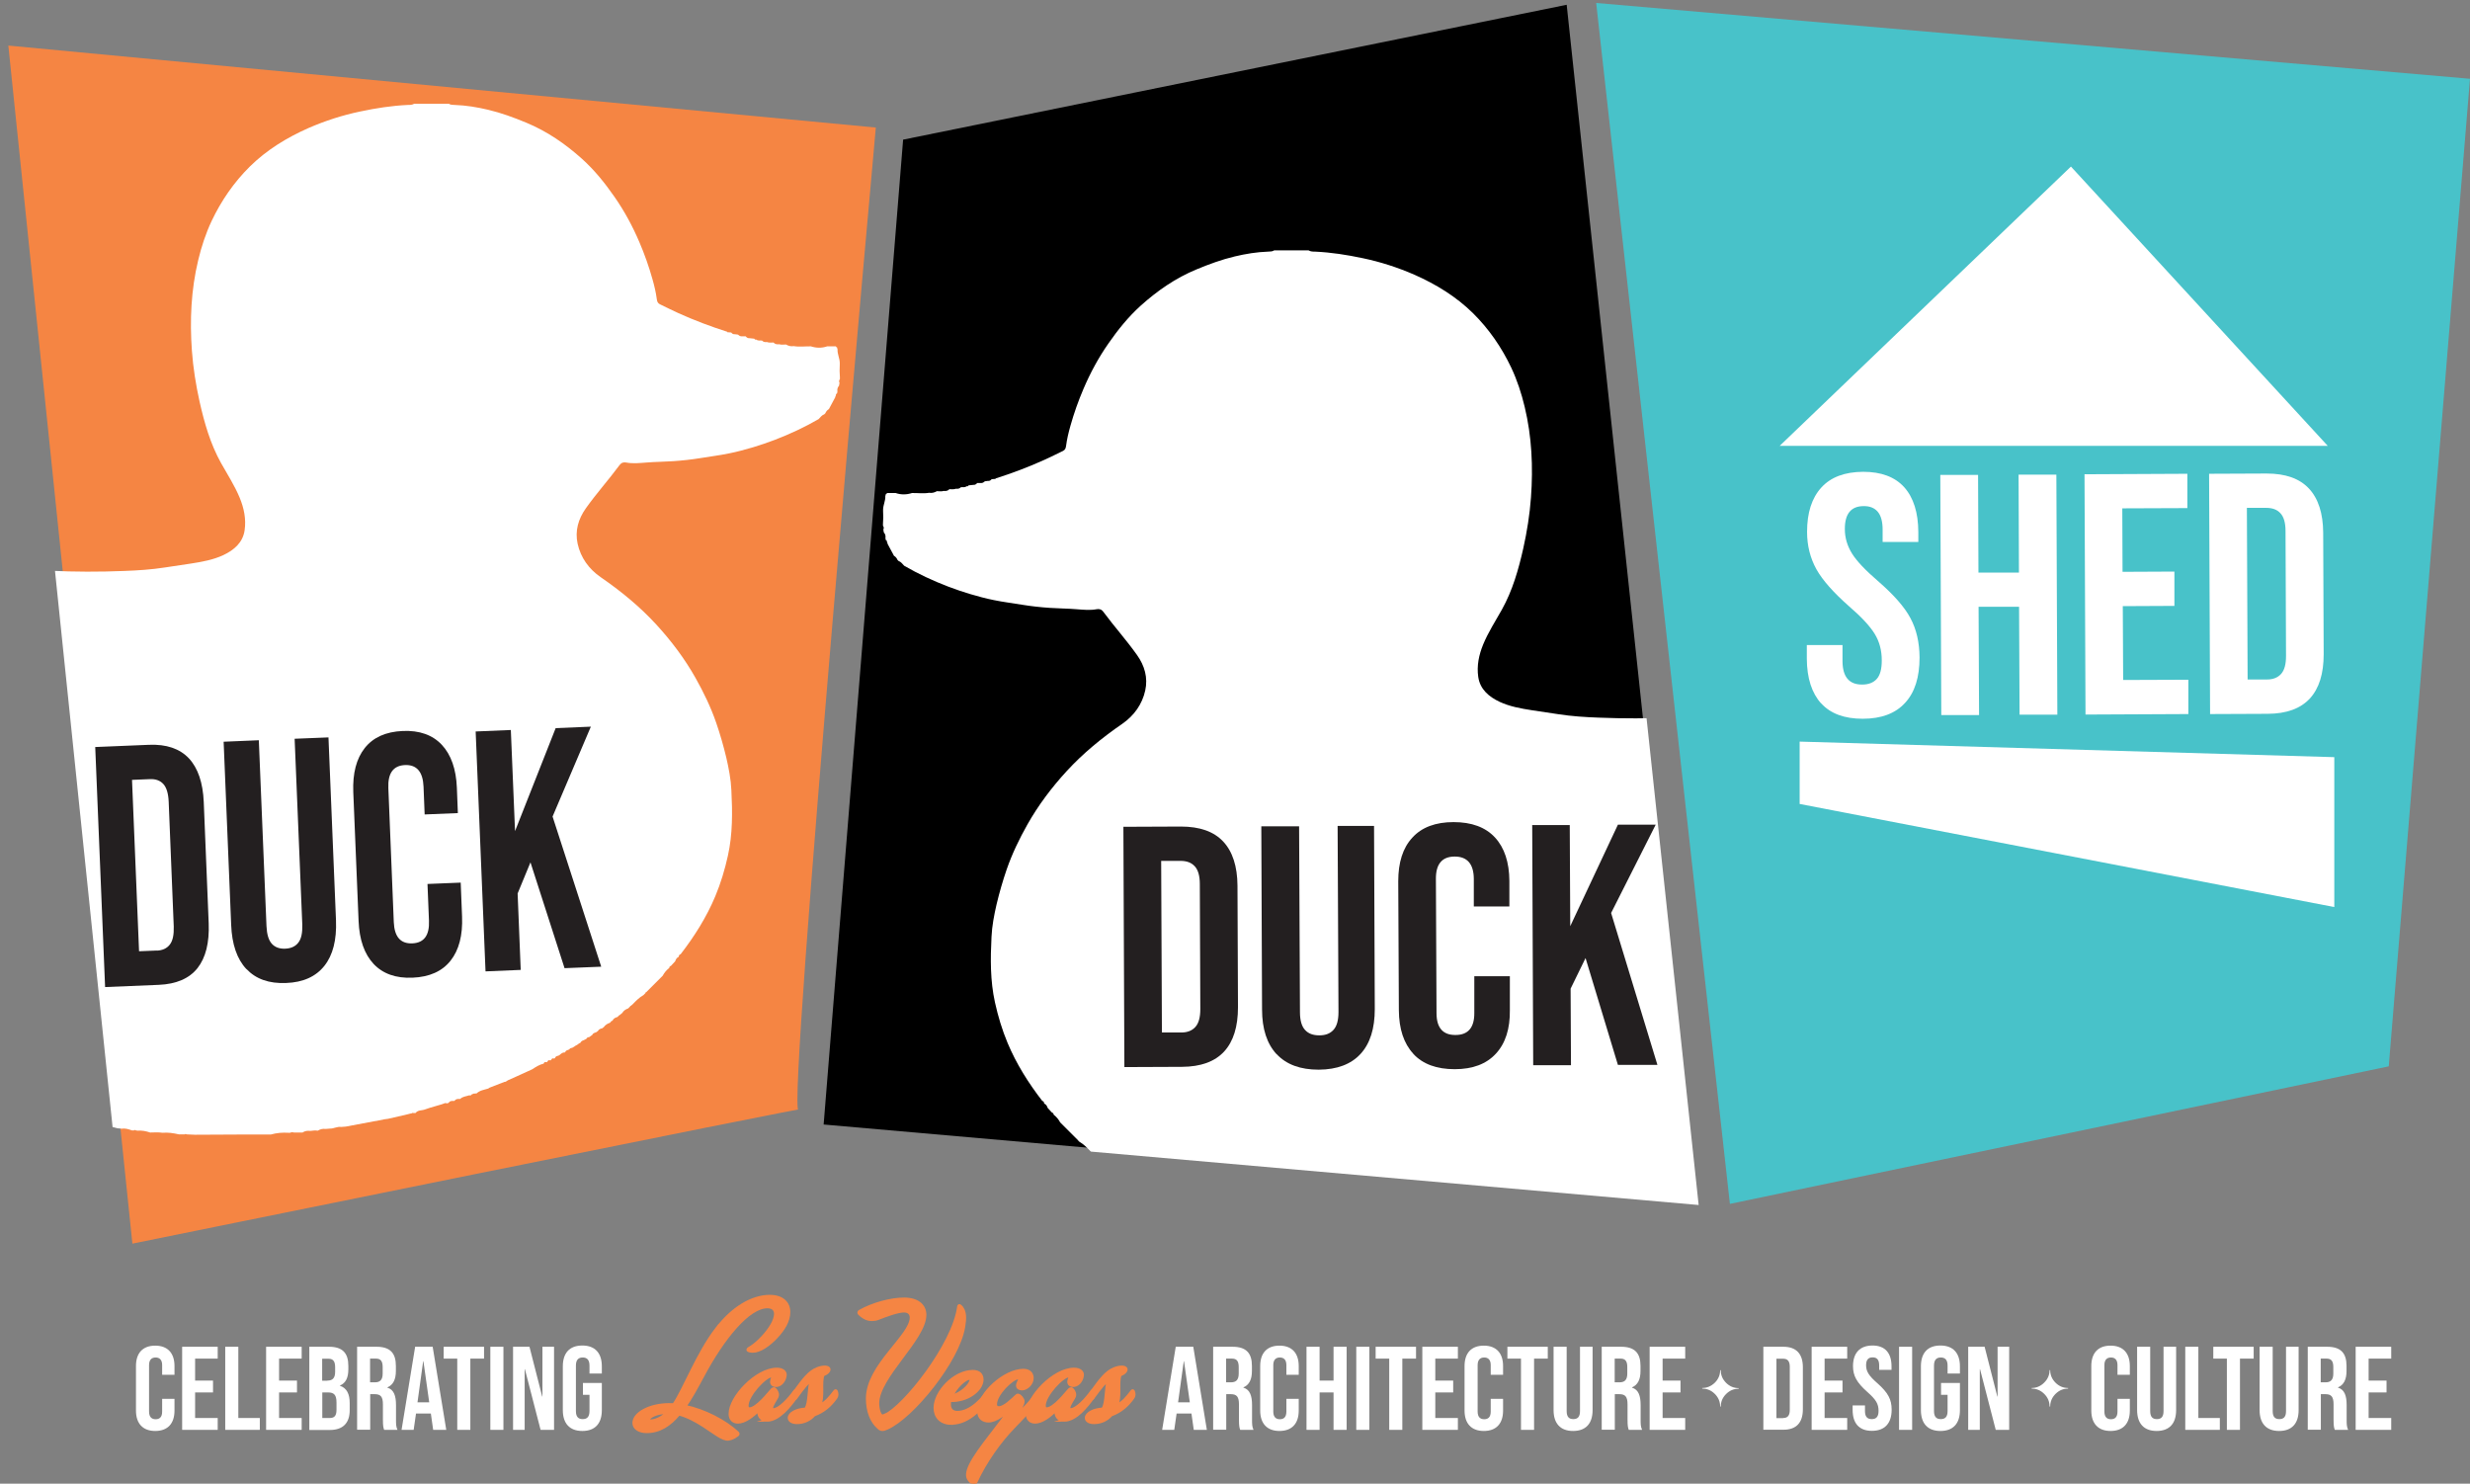 <?xml version="1.0" encoding="utf-8"?>
<svg id="Layer_2" xmlns="http://www.w3.org/2000/svg" viewBox="-0.042 14.82 200.042 120.157" xmlns:bx="https://boxy-svg.com" width="200.042px" height="120.157px"><rect x="-0.042" y="14.82" width="200.042" height="120.157" fill="#808080" stroke="none"/><defs><style>.cls-1{fill:none;}.cls-2{clip-path:url(#clippath);}.cls-3,.cls-4{fill:#f58543;}.cls-5{fill:#fff;}.cls-6{fill:#231f20;}.cls-7{fill:#48c2c9;}.cls-8{clip-path:url(#clippath-1);}.cls-4{stroke:#f58543;stroke-miterlimit:10;stroke-width:.25px;}</style><clipPath id="clippath"><path class="cls-1" d="M0,18.45l70.89,6.7s-7.23,79.91-6.26,79.58-54.56,10.97-54.56,10.97L0,18.45Z"/></clipPath><clipPath id="clippath-1"><polygon class="cls-1" points="73.1 26.13 127.12 15.15 137.53 112.41 66.64 106.18 73.1 26.13"/></clipPath></defs><g id="Orange_Duck"><g><g class="cls-2"><path class="cls-3" d="M.61,18.29l70.89,6.7s-7.23,79.91-6.26,79.58-54.56,10.97-54.56,10.97L.61,18.29Z"/><g><path class="cls-5" d="M 0.26 60.63 C 1.5 60.8 2.74 60.97 3.98 61.04 C 5.99 61.14 8.01 61.14 10.02 61.06 C 11.11 61.02 12.21 60.95 13.3 60.78 C 14.01 60.67 14.72 60.57 15.43 60.46 C 16.33 60.32 17.22 60.16 18.04 59.78 C 18.91 59.37 19.63 58.76 19.77 57.76 C 19.9 56.86 19.72 55.98 19.37 55.13 C 18.96 54.14 18.38 53.25 17.86 52.32 C 16.99 50.76 16.51 49.07 16.12 47.34 C 15.82 45.98 15.6 44.61 15.5 43.23 C 15.32 40.76 15.43 38.3 16.01 35.89 C 16.27 34.8 16.62 33.73 17.1 32.71 C 17.88 31.07 18.9 29.59 20.19 28.31 C 21.56 26.96 23.18 25.97 24.94 25.19 C 26.3 24.6 27.69 24.15 29.13 23.85 C 30.4 23.58 31.68 23.38 32.98 23.32 C 33.16 23.32 33.34 23.32 33.51 23.22 L 36.3 23.22 C 36.45 23.32 36.62 23.31 36.79 23.32 C 37.7 23.35 38.61 23.5 39.49 23.71 C 40.55 23.96 41.58 24.34 42.59 24.76 C 44.28 25.46 45.75 26.48 47.1 27.69 C 48.11 28.6 48.96 29.66 49.73 30.77 C 50.53 31.92 51.19 33.14 51.74 34.43 C 52.16 35.41 52.51 36.4 52.8 37.43 C 52.95 37.96 53.08 38.5 53.15 39.04 C 53.18 39.26 53.23 39.37 53.4 39.46 C 53.89 39.7 54.38 39.94 54.88 40.17 C 56.18 40.76 57.51 41.26 58.86 41.69 C 58.87 41.74 58.9 41.75 58.94 41.73 L 59.18 41.75 C 59.26 41.86 59.36 41.9 59.5 41.89 L 59.73 41.92 C 59.82 42 59.91 42.07 60.05 42.06 L 60.35 42.06 C 60.44 42.17 60.54 42.22 60.67 42.21 L 61.05 42.25 C 61.08 42.32 61.14 42.34 61.21 42.32 C 61.35 42.44 61.52 42.38 61.67 42.4 C 61.78 42.52 61.92 42.54 62.07 42.52 C 62.24 42.59 62.43 42.56 62.6 42.56 C 62.73 42.7 62.89 42.72 63.07 42.7 C 63.25 42.76 63.43 42.72 63.61 42.72 C 63.81 42.83 64.01 42.89 64.24 42.85 C 64.7 42.93 65.17 42.86 65.63 42.87 C 66.07 43.01 66.51 43.02 66.95 42.87 L 67.66 42.87 C 67.66 42.92 67.69 42.95 67.74 42.94 L 67.79 43.12 C 67.77 43.49 67.96 43.83 67.97 44.2 L 67.97 44.35 C 67.95 44.69 67.95 45.03 67.98 45.37 L 67.98 45.52 C 67.91 45.62 67.89 45.72 67.95 45.82 L 67.91 46.06 C 67.79 46.19 67.75 46.35 67.78 46.52 L 67.75 46.68 C 67.68 46.71 67.64 46.76 67.66 46.83 L 67.64 46.88 C 67.64 46.88 67.59 46.94 67.61 46.98 L 67.09 47.95 C 66.95 48.03 66.86 48.15 66.8 48.29 L 66.72 48.37 C 66.52 48.44 66.4 48.61 66.26 48.76 C 65.12 49.42 63.92 49.98 62.69 50.45 C 62.12 50.67 61.54 50.86 60.96 51.04 C 60.31 51.23 59.66 51.41 59 51.54 C 58.23 51.7 57.46 51.79 56.69 51.92 C 55.95 52.04 55.21 52.12 54.47 52.17 C 53.75 52.22 53.02 52.22 52.3 52.28 C 51.76 52.32 51.22 52.38 50.68 52.28 C 50.47 52.24 50.29 52.28 50.14 52.48 C 49.26 53.67 48.27 54.77 47.41 55.98 C 46.79 56.85 46.51 57.82 46.74 58.86 C 46.99 59.99 47.65 60.9 48.6 61.56 C 50.24 62.69 51.77 63.94 53.11 65.4 C 54.32 66.72 55.4 68.15 56.28 69.71 C 56.94 70.88 57.52 72.08 57.96 73.35 C 58.28 74.28 58.55 75.22 58.78 76.18 C 58.98 77.05 59.15 77.93 59.19 78.81 C 59.28 80.58 59.3 82.36 58.91 84.12 C 58.66 85.25 58.33 86.35 57.89 87.4 C 57.18 89.1 56.2 90.65 55.08 92.1 C 55 92.13 54.93 92.17 54.94 92.27 L 54.91 92.32 C 54.76 92.39 54.69 92.52 54.64 92.67 L 54.3 93.04 C 54.22 93.07 54.16 93.11 54.16 93.21 C 53.94 93.38 53.76 93.59 53.63 93.84 L 52.3 95.17 C 52.25 95.17 52.23 95.19 52.24 95.24 L 52.07 95.41 C 51.73 95.6 51.46 95.88 51.19 96.16 L 51.06 96.27 C 51.06 96.27 50.99 96.28 50.99 96.33 L 50.83 96.49 C 50.63 96.56 50.46 96.67 50.35 96.86 L 50.13 97.04 C 50.13 97.04 50.06 97.05 50.05 97.1 L 49.97 97.18 C 49.8 97.23 49.64 97.3 49.57 97.47 L 49.51 97.51 C 49.51 97.51 49.44 97.51 49.44 97.56 L 49.36 97.65 C 49.16 97.72 48.98 97.82 48.86 98 L 48.73 98.1 C 48.59 98.13 48.46 98.17 48.39 98.31 L 48.26 98.41 C 48.14 98.47 47.99 98.47 47.93 98.63 L 47.65 98.83 C 47.54 98.79 47.51 98.87 47.46 98.94 L 47.32 99.02 C 47.21 99.09 47.04 99.09 46.99 99.25 L 46.85 99.33 L 46.7 99.44 L 46.55 99.52 L 46.47 99.58 L 46.32 99.67 C 46.23 99.71 46.12 99.69 46.07 99.8 C 45.97 99.88 45.79 99.85 45.74 100.02 L 45.69 100.06 C 45.51 100.04 45.4 100.16 45.28 100.26 C 45.17 100.36 44.96 100.31 44.91 100.51 L 44.84 100.55 C 44.72 100.51 44.64 100.54 44.6 100.66 L 44.53 100.7 C 44.41 100.66 44.33 100.68 44.29 100.81 L 44.22 100.85 C 44.11 100.81 44.02 100.83 43.99 100.96 C 43.64 101.04 43.35 101.23 43.06 101.42 L 41.19 102.27 C 41.05 102.29 40.97 102.45 40.81 102.44 L 39.6 102.91 L 39.5 102.98 C 39.17 103.08 38.82 103.12 38.56 103.37 L 38.33 103.39 C 38.33 103.39 38.26 103.38 38.25 103.43 C 38.17 103.43 38.13 103.47 38.09 103.53 L 37.94 103.53 C 37.7 103.62 37.42 103.62 37.23 103.82 L 37.08 103.82 C 36.94 103.82 36.84 103.87 36.76 103.98 L 36.61 103.98 C 36.48 103.98 36.36 104.01 36.29 104.14 L 36.15 104.18 C 36.15 104.18 36.04 104.14 36 104.16 C 35.47 104.36 34.91 104.47 34.38 104.67 C 34.13 104.77 33.81 104.7 33.61 104.96 L 33.43 104.96 C 33.43 104.96 33.35 104.93 33.32 104.98 L 33.18 105.01 L 32.7 105.13 L 32.56 105.16 L 31.38 105.43 L 31.08 105.47 L 30.45 105.6 L 30.3 105.62 C 29.52 105.77 28.74 105.91 27.96 106.06 L 27.58 106.09 C 27.28 106.04 27.01 106.22 26.71 106.22 L 26.33 106.25 C 26.1 106.22 25.89 106.27 25.7 106.39 C 25.5 106.36 25.29 106.38 25.09 106.41 C 24.86 106.38 24.65 106.41 24.46 106.54 L 23.77 106.54 C 23.66 106.51 23.55 106.51 23.45 106.56 L 23.31 106.56 C 22.83 106.53 22.36 106.57 21.9 106.7 C 21.59 106.7 20.13 106.7 19.82 106.7 C 18.47 106.7 17.11 106.71 15.76 106.72 L 15.07 106.69 C 15.02 106.65 14.97 106.65 14.92 106.69 L 14.45 106.69 C 14.01 106.59 13.57 106.52 13.12 106.56 C 12.79 106.51 12.46 106.53 12.12 106.54 C 11.79 106.43 11.46 106.36 11.11 106.39 L 10.96 106.37 C 10.91 106.33 10.86 106.32 10.81 106.37 L 10.65 106.37 C 10.37 106.27 10.1 106.18 9.79 106.23 L 9.64 106.21 C 9.34 106.21 9.08 106.04 8.78 106.07 L 8.63 106.05 C 8.34 106.04 8.07 105.88 7.77 105.91 L 7.63 105.89 C 7.13 105.8 6.64 105.7 6.14 105.61 L 6 105.59 L 2.73 104.83 L 2.59 104.8 C 2.54 104.74 2.49 104.73 2.42 104.78 L 2.27 104.75 C 2.01 104.58 1.72 104.48 1.4 104.48 L 1.26 104.45 C 1.23 104.38 1.18 104.34 1.1 104.36 L 1.04 104.34 C 1.04 104.34 0.99 104.28 0.94 104.31 L 0.79 104.31 C 0.7 104.22 0.6 104.14 0.47 104.16 L 0.24 104.12 C 0.2 104 0.12 103.95 0 104.01 L -0.042 104.001 L -0.042 60.585 C 0.059 60.601 0.159 60.616 0.26 60.63 Z" style=""/></g></g><g><path class="cls-6" d="M7.67,75.32l4.35-.18c1.41-.06,2.49,.31,3.23,1.09,.74,.79,1.14,1.97,1.21,3.54l.4,9.83c.06,1.57-.24,2.78-.91,3.63-.67,.84-1.72,1.29-3.13,1.35l-4.35,.18-.8-19.44Zm4.98,16.49c.47-.02,.82-.18,1.06-.49,.24-.31,.34-.79,.32-1.46l-.41-10.11c-.03-.67-.17-1.14-.43-1.43-.26-.29-.63-.42-1.09-.4l-1.45,.06,.57,13.88,1.45-.06Z"/><path class="cls-6" d="M19.91,93.3c-.76-.81-1.17-2.01-1.23-3.58l-.61-14.83,2.85-.12,.62,15.05c.03,.67,.17,1.14,.43,1.43,.26,.29,.63,.42,1.09,.4,.47-.02,.82-.18,1.06-.49,.24-.31,.34-.79,.32-1.46l-.62-15.05,2.74-.11,.61,14.83c.06,1.57-.25,2.8-.94,3.67-.69,.87-1.72,1.34-3.1,1.39-1.38,.06-2.45-.32-3.21-1.13Z"/><path class="cls-6" d="M30.22,92.89c-.75-.8-1.16-1.96-1.22-3.48l-.43-10.44c-.06-1.52,.25-2.71,.93-3.57,.68-.86,1.7-1.32,3.07-1.38,1.36-.06,2.42,.32,3.17,1.12,.75,.8,1.16,1.97,1.22,3.48l.08,2.05-2.69,.11-.09-2.25c-.05-1.2-.55-1.79-1.5-1.75-.95,.04-1.4,.66-1.35,1.86l.44,10.86c.05,1.19,.55,1.76,1.5,1.72,.95-.04,1.4-.65,1.35-1.84l-.12-2.97,2.69-.11,.11,2.75c.06,1.52-.25,2.71-.93,3.57-.68,.86-1.7,1.32-3.07,1.38-1.36,.06-2.42-.32-3.17-1.12Z"/><path class="cls-6" d="M38.48,74.06l2.85-.12,.34,8.19,3.29-8.34,2.85-.12-3.1,7.28,3.94,12.16-2.97,.12-2.76-8.57-1.04,2.52,.25,6.19-2.85,.12-.8-19.44Z"/></g><g class="cls-8"><polygon points="72.78 25.81 126.8 14.82 137.2 112.08 66.31 105.86 72.78 25.81"/><path class="cls-5" d="M161.54,83.73v-.31c-.05,.08-.12,.11-.15,0-.02-.1,0-.2,0-.31-.05-.05-.04-.1,0-.16l.02-.77-.05-4.91-.02-.14c-.11-.22-.12-.46-.08-.71v-.14c-.06-.29-.15-.58-.04-.87l-.03-.3c-.17-.4-.19-.82-.14-1.24l-.02-.23c-.15-.35-.21-.71-.13-1.09l-.03-.16c-.17-.26-.15-.56-.15-.86v-.23c-.23-.52-.22-1.09-.32-1.63v-.23c-.12-.14-.15-.31-.13-.48l-.04-.37c-.13-.13-.15-.3-.14-.47l-.02-.3c-.11-.08-.14-.2-.12-.33l-.02-.3c-.11-.14-.18-.29-.15-.47l-.02-.22c-.08-.1-.14-.19-.11-.33l-.05-.29c-.09-.12-.16-.24-.13-.4l-.02-.15c-.05-.07-.09-.14-.08-.24h0c-.05,0-.06-.04-.04-.08l-.03-.22c-.05-.1-.16-.18-.14-.32-.03-.1,.01-.26-.18-.25-.03,.06-.07,.12-.15,.11-.62,.56-1.29,1.05-1.98,1.53-1.29,.92-2.62,1.77-4.04,2.48-1.19,.6-2.39,1.15-3.63,1.63-1.18,.46-2.39,.86-3.6,1.24-.75,.23-1.53,.4-2.3,.59-.52,.13-1.04,.28-1.58,.34-.84,.09-1.67,.25-2.51,.37-1.24,.17-2.48,.34-3.72,.41-2.01,.1-4.03,.1-6.04,.02-1.09-.04-2.19-.11-3.28-.28-.71-.11-1.42-.21-2.13-.32-.9-.14-1.79-.3-2.61-.68-.87-.41-1.59-1.02-1.73-2.02-.13-.9,.05-1.78,.4-2.63,.41-.99,.99-1.88,1.51-2.81,.87-1.56,1.35-3.25,1.74-4.98,.3-1.36,.52-2.73,.62-4.11,.18-2.47,.07-4.93-.51-7.34-.26-1.09-.61-2.16-1.09-3.18-.78-1.64-1.8-3.12-3.09-4.4-1.37-1.35-2.99-2.34-4.75-3.12-1.36-.59-2.75-1.04-4.19-1.34-1.27-.27-2.55-.47-3.85-.53-.18,0-.36,0-.53-.1h-2.79c-.15,.1-.32,.09-.49,.1-.91,.03-1.82,.18-2.7,.39-1.06,.25-2.09,.63-3.1,1.05-1.69,.7-3.16,1.72-4.51,2.93-1.01,.91-1.86,1.97-2.63,3.08-.8,1.15-1.46,2.37-2.01,3.66-.42,.98-.77,1.97-1.06,3-.15,.53-.28,1.07-.35,1.61-.03,.22-.08,.33-.25,.42-.49,.24-.98,.48-1.48,.71-1.3,.59-2.63,1.09-3.98,1.52-.01,.05-.04,.06-.08,.04l-.24,.02c-.08,.11-.18,.15-.32,.14l-.23,.03c-.09,.08-.18,.15-.32,.14h-.3c-.09,.11-.19,.16-.32,.15l-.38,.04c-.03,.07-.09,.09-.16,.07-.14,.12-.31,.06-.46,.08-.11,.12-.25,.14-.4,.12-.17,.07-.36,.04-.53,.04-.13,.14-.29,.16-.47,.14-.18,.06-.36,.02-.54,.02-.2,.11-.4,.17-.63,.13-.46,.08-.93,.01-1.39,.02-.44,.14-.88,.15-1.32,0h-.71c0,.05-.03,.08-.08,.07l-.05,.18c.02,.37-.17,.71-.18,1.08v.15c.02,.34,.02,.68-.01,1.02v.15c.07,.1,.09,.2,.03,.3l.04,.24c.12,.13,.16,.29,.13,.46l.03,.16c.07,.03,.11,.08,.09,.15l.02,.05s.05,.06,.03,.1l.52,.97c.14,.08,.23,.2,.29,.34l.08,.08c.2,.07,.32,.24,.46,.39,1.14,.66,2.34,1.22,3.57,1.69,.57,.22,1.15,.41,1.73,.59,.65,.19,1.3,.37,1.96,.5,.77,.16,1.54,.25,2.31,.38,.74,.12,1.48,.2,2.22,.25,.72,.05,1.45,.05,2.17,.11,.54,.04,1.08,.1,1.62,0,.21-.04,.39,0,.54,.2,.88,1.19,1.87,2.29,2.73,3.5,.62,.87,.9,1.84,.67,2.88-.25,1.13-.91,2.04-1.86,2.7-1.64,1.13-3.17,2.38-4.51,3.84-1.21,1.32-2.29,2.75-3.17,4.31-.66,1.17-1.24,2.37-1.68,3.64-.32,.93-.59,1.87-.82,2.83-.2,.87-.37,1.75-.41,2.63-.09,1.77-.11,3.55,.28,5.31,.25,1.13,.58,2.23,1.02,3.28,.71,1.7,1.69,3.25,2.81,4.7,.08,.03,.15,.07,.14,.17l.03,.05c.15,.07,.22,.2,.27,.35l.34,.37c.08,.03,.14,.07,.14,.17h0c.22,.17,.4,.38,.53,.63l1.33,1.33c.05,0,.07,.02,.06,.07l.17,.17c.34,.19,.61,.47,.88,.75l.13,.11s.07,.01,.07,.06l.16,.16c.2,.07,.37,.18,.48,.37l.22,.18s.07,.01,.08,.06l.08,.08c.17,.05,.33,.12,.4,.29l.06,.04s.07,0,.07,.05l.08,.09c.2,.07,.38,.17,.5,.35l.13,.1c.14,.03,.27,.07,.34,.21l.13,.1c.12,.06,.27,.06,.33,.22l.28,.2c.11-.04,.14,.04,.19,.11l.14,.08c.11,.07,.28,.07,.33,.23l.14,.08,.15,.11,.15,.08,.08,.06,.15,.09c.09,.04,.2,.02,.25,.13h0c.1,.08,.28,.05,.33,.22l.05,.04c.18-.02,.29,.1,.41,.2h0c.11,.1,.32,.05,.37,.25l.07,.04c.12-.04,.2-.01,.24,.11l.07,.04c.12-.04,.2-.02,.24,.11l.07,.04c.11-.04,.2-.02,.23,.11h0c.35,.08,.64,.27,.93,.46h0l1.87,.85c.14,.02,.22,.18,.38,.17l1.21,.47,.1,.07c.33,.1,.68,.14,.94,.39l.23,.02s.07-.01,.08,.04h0c.08,0,.12,.04,.16,.1h.15c.24,.09,.52,.09,.71,.29h.15c.14,0,.24,.05,.32,.16h.15c.13,0,.25,.03,.32,.16l.14,.04s.11-.04,.15-.02c.53,.2,1.09,.31,1.62,.51,.25,.1,.57,.03,.77,.29h.18s.08-.03,.11,.02l.14,.03,.48,.12,.14,.03,1.18,.27,.3,.04,.63,.13,.15,.02c.78,.15,1.56,.29,2.34,.44l.38,.03c.3-.05,.57,.13,.87,.13l.38,.03c.23-.03,.44,.02,.63,.14,.2-.03,.41-.01,.61,.02,.23-.03,.44,0,.63,.13h.69c.11-.03,.22-.03,.32,.02h.14c.48-.03,.95,.01,1.41,.14h1.15c.31,0,.62,0,.93,0,1.35,0,2.71,.01,4.06,.02l.69-.03c.05-.04,.1-.04,.15,0h.47c.44-.1,.88-.17,1.33-.13,.33-.05,.66-.03,1-.02,.33-.11,.66-.18,1.01-.15l.15-.02c.05-.04,.1-.05,.15,0h.16c.28-.1,.55-.19,.86-.14l.15-.02c.3,0,.56-.17,.86-.14l.15-.02c.29-.01,.56-.17,.86-.14l.14-.02c.5-.09,.99-.19,1.49-.28l.14-.02,3.27-.76,.14-.03c.05-.06,.1-.07,.17-.02l.15-.03c.26-.17,.55-.27,.87-.27l.14-.03c.03-.07,.08-.11,.16-.09l.06-.02s.05-.06,.1-.03h.15c.09-.09,.19-.17,.32-.15l.23-.04c.04-.12,.12-.17,.24-.11l.14-.03c.06-.09,.11-.18,.24-.14h.14c.04-.06,.09-.11,.16-.1,.09-.09,.2-.08,.3-.07,.06-.08,.11-.18,.25-.13l.14-.03c.06-.09,.12-.17,.24-.14l.14-.02c.09-.22,.31-.15,.48-.22,.06-.07,.13-.1,.22-.1l.16-.07c.06-.08,.14-.08,.22-.08,.47-.36,1.04-.51,1.56-.77l.12-.04c.29-.23,.62-.39,.98-.49h0c.03-.18,.19-.13,.29-.17h0c.03-.13,.13-.14,.24-.13,.08-.1,.17-.16,.3-.18,.15-.16,.32-.28,.55-.31,.05-.04,.09-.1,.14-.13,1.55-.96,2.99-2.08,4.35-3.3,1.18-1.06,2.24-2.23,3.22-3.48,.91-1.16,1.74-2.38,2.48-3.66,.57-1,1.07-2.04,1.58-3.07-.02-.11-.03-.21,.11-.24l.06-.14c-.04-.09-.02-.15,.08-.18l.03-.06,.04-.11c.13-.38,.26-.77,.45-1.13,0-.1-.02-.21,.07-.29l.14-.41c-.02-.13,.1-.21,.14-.32l.02-.15c-.02-.14,.09-.21,.14-.32,0-.11,0-.22,.09-.3l.07-.16c0-.11,0-.22,.08-.31-.02-.07,.02-.12,.07-.16l.05-.29c-.02-.13,.05-.23,.12-.33l.02-.22c-.03-.14,.07-.22,.13-.32v-.15c0-.15,.01-.29,.15-.39l.02-.22c-.03-.21,.08-.38,.16-.56v-.22c-.01-.15,.02-.29,.14-.4l.03-.3c-.02-.18,0-.34,.14-.47v-.23c.12-.52,.09-1.06,.32-1.56v-.23c0-.3-.02-.59,.15-.86v-.23c0-.41,0-.82,.18-1.2v-.33c-.08-.25,0-.48,.05-.72v-.14c-.03-.22-.01-.43,.09-.63l.03-.22c-.02-.24-.11-.49,0-.73,.02-.12,.05-.21,.17-.06Z"/></g><g><path class="cls-6" d="M90.93,81.78l4.67-.02c1.52,0,2.66,.4,3.42,1.21,.76,.81,1.15,2.01,1.16,3.58l.04,9.84c0,1.58-.37,2.77-1.12,3.59-.76,.82-1.89,1.23-3.41,1.24l-4.67,.02-.08-19.45Zm4.69,16.66c.5,0,.88-.15,1.15-.45,.27-.3,.4-.78,.4-1.45l-.04-10.12c0-.67-.14-1.15-.41-1.44-.27-.3-.65-.44-1.16-.44h-1.56l.06,13.9h1.56Z"/><path class="cls-6" d="M103.35,100.2c-.78-.84-1.18-2.05-1.18-3.62l-.06-14.84h3.06l.07,15.05c0,.67,.14,1.15,.41,1.44,.27,.3,.65,.44,1.16,.44s.88-.15,1.15-.45c.27-.3,.4-.78,.4-1.45l-.07-15.06h2.95l.06,14.83c0,1.58-.38,2.79-1.15,3.63s-1.9,1.27-3.39,1.28c-1.48,0-2.61-.41-3.4-1.25Z"/><path class="cls-6" d="M114.42,100.16c-.77-.83-1.16-2.01-1.17-3.52l-.05-10.45c0-1.52,.37-2.7,1.14-3.53,.76-.84,1.88-1.26,3.34-1.26,1.46,0,2.58,.41,3.35,1.24,.77,.83,1.16,2.01,1.17,3.53v2.06h-2.88v-2.24c-.01-1.2-.53-1.8-1.55-1.8-1.02,0-1.53,.61-1.52,1.81l.05,10.87c0,1.19,.52,1.78,1.54,1.77,1.02,0,1.53-.6,1.52-1.79v-2.97h2.88v2.74c.02,1.52-.36,2.7-1.13,3.53-.77,.84-1.88,1.26-3.34,1.26-1.46,0-2.58-.41-3.35-1.24Z"/><path class="cls-6" d="M124.03,81.64h3.06l.04,8.19,3.86-8.22h3.06l-3.61,7.15,3.75,12.3h-3.2l-2.62-8.65-1.21,2.48,.03,6.2h-3.06l-.08-19.44Z"/></g><polygon class="cls-7" points="129.23 15.06 200 21.2 193.42 101.18 140.06 112.32 129.23 15.06"/><polygon class="cls-5" points="144.09 50.93 167.68 28.31 188.48 50.93 144.09 50.93"/><polygon class="cls-5" points="145.71 79.93 145.71 74.88 189.01 76.14 189.01 88.28 145.71 79.93"/><g><path class="cls-5" d="M147.45,71.79c-.76-.84-1.15-2.05-1.16-3.62v-1.11h2.89v1.32c.01,1.26,.54,1.89,1.6,1.88,.52,0,.91-.16,1.18-.46,.27-.31,.4-.8,.4-1.49,0-.82-.19-1.53-.57-2.15s-1.06-1.36-2.07-2.23c-1.26-1.11-2.15-2.11-2.65-3-.5-.9-.76-1.91-.76-3.04,0-1.54,.38-2.73,1.15-3.58,.77-.85,1.9-1.27,3.39-1.28,1.46,0,2.57,.41,3.33,1.25,.75,.84,1.13,2.05,1.14,3.62v.81h-2.89v-.99c0-.67-.14-1.15-.4-1.46-.26-.3-.64-.46-1.14-.45-1.02,0-1.53,.63-1.52,1.87,0,.7,.2,1.36,.58,1.97,.38,.61,1.08,1.35,2.08,2.21,1.28,1.11,2.17,2.11,2.65,3.02,.49,.91,.73,1.97,.74,3.19,0,1.59-.38,2.82-1.17,3.67-.78,.86-1.93,1.29-3.43,1.29-1.48,0-2.61-.41-3.37-1.25Z"/><path class="cls-5" d="M157.1,53.28h3.06l.03,7.91h3.28l-.03-7.93h3.06l.08,19.44h-3.06l-.04-8.74h-3.28l.04,8.77h-3.06l-.08-19.44Z"/><path class="cls-5" d="M168.77,53.23l8.34-.04v2.78l-5.27,.02,.02,5.14,4.2-.02v2.78l-4.18,.02,.03,5.98,5.28-.02v2.78l-8.33,.04-.08-19.45Z"/><path class="cls-5" d="M178.86,53.19l4.67-.02c1.52,0,2.66,.4,3.42,1.21,.76,.81,1.15,2.01,1.16,3.58l.04,9.84c0,1.58-.37,2.77-1.12,3.59-.76,.82-1.89,1.23-3.41,1.24l-4.67,.02-.08-19.45Zm4.69,16.66c.5,0,.88-.15,1.15-.45,.27-.3,.4-.78,.4-1.45l-.04-10.12c0-.67-.14-1.15-.41-1.44-.27-.3-.65-.44-1.16-.44h-1.56l.06,13.9h1.56Z"/></g><g><g><path class="cls-6" d="M169.33,129.06v-3.61c0-1.04,.54-1.65,1.56-1.65s1.56,.62,1.56,1.65v.71h-1v-.78c0-.44-.21-.62-.53-.62s-.53,.18-.53,.62v3.76c0,.44,.21,.62,.53,.62s.53-.17,.53-.62v-1.03h1v.95c0,1.04-.54,1.65-1.56,1.65s-1.56-.62-1.56-1.65Z" style="fill: rgb(255, 255, 255);"/><path class="cls-6" d="M173.04,129.02v-5.13h1.06v5.21c0,.48,.2,.65,.54,.65s.54-.17,.54-.65v-5.21h1.02v5.13c0,1.08-.54,1.69-1.58,1.69s-1.58-.62-1.58-1.69Z" style="fill: rgb(255, 255, 255);"/><path class="cls-6" d="M176.94,123.89h1.06v5.77h1.74v.96h-2.8v-6.73Z" style="fill: rgb(255, 255, 255);"/><path class="cls-6" d="M180.32,124.85h-1.11v-.96h3.27v.96h-1.11v5.77h-1.06v-5.77Z" style="fill: rgb(255, 255, 255);"/><path class="cls-6" d="M182.96,129.02v-5.13h1.06v5.21c0,.48,.2,.65,.54,.65s.54-.17,.54-.65v-5.21h1.02v5.13c0,1.08-.54,1.69-1.58,1.69s-1.58-.62-1.58-1.69Z" style="fill: rgb(255, 255, 255);"/><path class="cls-6" d="M186.86,123.89h1.57c1.1,0,1.57,.51,1.57,1.55v.41c0,.69-.22,1.13-.69,1.33v.02c.53,.16,.7,.66,.7,1.42v1.18c0,.33,0,.57,.12,.82h-1.08c-.06-.17-.1-.28-.1-.83v-1.23c0-.62-.18-.83-.66-.83h-.37v2.88h-1.06v-6.73Zm1.44,2.88c.39,0,.63-.17,.63-.71v-.52c0-.48-.16-.69-.54-.69h-.48v1.92h.38Z" style="fill: rgb(255, 255, 255);"/><path class="cls-6" d="M190.74,123.89h2.88v.96h-1.83v1.78h1.45v.96h-1.45v2.07h1.83v.96h-2.88v-6.73Z" style="fill: rgb(255, 255, 255);"/></g><g><path class="cls-6" d="M142.77,123.89h1.62c1.06,0,1.58,.59,1.58,1.66v3.4c0,1.08-.52,1.66-1.58,1.66h-1.62v-6.73Zm1.6,5.77c.34,0,.54-.17,.54-.65v-3.5c0-.48-.2-.65-.54-.65h-.54v4.81h.54Z" style="fill: rgb(255, 255, 255);"/><path class="cls-6" d="M146.68,123.89h2.88v.96h-1.83v1.78h1.45v.96h-1.45v2.07h1.83v.96h-2.88v-6.73Z" style="fill: rgb(255, 255, 255);"/><path class="cls-6" d="M150,129.02v-.38h1v.46c0,.48,.21,.65,.55,.65s.55-.17,.55-.67c0-.56-.21-.91-.9-1.52-.88-.78-1.17-1.33-1.17-2.1,0-1.06,.55-1.67,1.58-1.67s1.54,.62,1.54,1.69v.28h-1v-.35c0-.48-.19-.66-.53-.66s-.53,.18-.53,.64c0,.49,.22,.85,.91,1.45,.88,.78,1.16,1.32,1.16,2.15,0,1.1-.56,1.71-1.6,1.71s-1.56-.62-1.56-1.69Z" style="fill: rgb(255, 255, 255);"/><path class="cls-6" d="M153.76,123.89h1.06v6.73h-1.06v-6.73Z" style="fill: rgb(255, 255, 255);"/><path class="cls-6" d="M155.53,129.02v-3.54c0-1.08,.54-1.69,1.58-1.69s1.58,.62,1.58,1.69v.58h-1v-.64c0-.48-.21-.66-.55-.66s-.55,.18-.55,.66v3.68c0,.48,.21,.65,.55,.65s.55-.17,.55-.65v-1.32h-.53v-.96h1.53v2.2c0,1.08-.54,1.69-1.58,1.69s-1.58-.62-1.58-1.69Z" style="fill: rgb(255, 255, 255);"/><path class="cls-6" d="M159.36,123.89h1.33l1.03,4.03h.02v-4.03h.94v6.73h-1.09l-1.27-4.91h-.02v4.91h-.94v-6.73Z" style="fill: rgb(255, 255, 255);"/></g><g><path class="cls-6" d="M95.17,123.89h1.43l1.1,6.73h-1.06l-.19-1.34v.02h-1.2l-.19,1.32h-.98l1.1-6.73Zm1.15,4.5l-.47-3.33h-.02l-.46,3.33h.95Z" style="fill: rgb(255, 255, 255);"/><path class="cls-6" d="M98.21,123.89h1.57c1.1,0,1.57,.51,1.57,1.55v.41c0,.69-.22,1.13-.69,1.33v.02c.53,.16,.7,.66,.7,1.42v1.18c0,.33,0,.57,.12,.82h-1.08c-.06-.17-.1-.28-.1-.83v-1.23c0-.62-.18-.83-.66-.83h-.37v2.88h-1.06v-6.73Zm1.44,2.88c.39,0,.63-.17,.63-.71v-.52c0-.48-.16-.69-.54-.69h-.48v1.92h.38Z" style="fill: rgb(255, 255, 255);"/><path class="cls-6" d="M102.02,129.06v-3.61c0-1.04,.54-1.65,1.56-1.65s1.56,.62,1.56,1.65v.71h-1v-.78c0-.44-.21-.62-.53-.62s-.53,.18-.53,.62v3.76c0,.44,.21,.62,.53,.62s.53-.17,.53-.62v-1.03h1v.95c0,1.04-.54,1.65-1.56,1.65s-1.56-.62-1.56-1.65Z" style="fill: rgb(255, 255, 255);"/><path class="cls-6" d="M105.77,123.89h1.06v2.74h1.13v-2.74h1.06v6.73h-1.06v-3.03h-1.13v3.03h-1.06v-6.73Z" style="fill: rgb(255, 255, 255);"/><path class="cls-6" d="M109.8,123.89h1.06v6.73h-1.06v-6.73Z" style="fill: rgb(255, 255, 255);"/><path class="cls-6" d="M112.48,124.85h-1.11v-.96h3.27v.96h-1.11v5.77h-1.06v-5.77Z" style="fill: rgb(255, 255, 255);"/><path class="cls-6" d="M115.15,123.89h2.88v.96h-1.83v1.78h1.45v.96h-1.45v2.07h1.83v.96h-2.88v-6.73Z" style="fill: rgb(255, 255, 255);"/><path class="cls-6" d="M118.57,129.06v-3.61c0-1.04,.54-1.65,1.56-1.65s1.56,.62,1.56,1.65v.71h-1v-.78c0-.44-.21-.62-.53-.62s-.53,.18-.53,.62v3.76c0,.44,.21,.62,.53,.62s.53-.17,.53-.62v-1.03h1v.95c0,1.04-.54,1.65-1.56,1.65s-1.56-.62-1.56-1.65Z" style="fill: rgb(255, 255, 255);"/><path class="cls-6" d="M123.15,124.85h-1.11v-.96h3.27v.96h-1.11v5.77h-1.06v-5.77Z" style="fill: rgb(255, 255, 255);"/><path class="cls-6" d="M125.78,129.02v-5.13h1.06v5.21c0,.48,.2,.65,.54,.65s.54-.17,.54-.65v-5.21h1.02v5.13c0,1.08-.54,1.69-1.58,1.69s-1.58-.62-1.58-1.69Z" style="fill: rgb(255, 255, 255);"/><path class="cls-6" d="M129.68,123.89h1.57c1.1,0,1.57,.51,1.57,1.55v.41c0,.69-.22,1.13-.69,1.33v.02c.53,.16,.7,.66,.7,1.42v1.18c0,.33,0,.57,.12,.82h-1.08c-.06-.17-.1-.28-.1-.83v-1.23c0-.62-.18-.83-.66-.83h-.37v2.88h-1.06v-6.73Zm1.44,2.88c.39,0,.63-.17,.63-.71v-.52c0-.48-.16-.69-.54-.69h-.48v1.92h.38Z" style="fill: rgb(255, 255, 255);"/><path class="cls-6" d="M133.56,123.89h2.88v.96h-1.83v1.78h1.45v.96h-1.45v2.07h1.83v.96h-2.88v-6.73Z" style="fill: rgb(255, 255, 255);"/></g><g><path class="cls-6" d="M10.97,129.06v-3.61c0-1.04,.54-1.65,1.56-1.65s1.56,.62,1.56,1.65v.71h-1v-.78c0-.44-.21-.62-.53-.62s-.53,.18-.53,.62v3.76c0,.44,.21,.62,.53,.62s.53-.17,.53-.62v-1.03h1v.95c0,1.04-.54,1.65-1.56,1.65s-1.56-.62-1.56-1.65Z" style="fill: rgb(255, 255, 255);"/><path class="cls-6" d="M14.71,123.89h2.88v.96h-1.83v1.78h1.45v.96h-1.45v2.07h1.83v.96h-2.88v-6.73Z" style="fill: rgb(255, 255, 255);"/><path class="cls-6" d="M18.2,123.89h1.06v5.77h1.74v.96h-2.8v-6.73Z" style="fill: rgb(255, 255, 255);"/><path class="cls-6" d="M21.51,123.89h2.88v.96h-1.83v1.78h1.45v.96h-1.45v2.07h1.83v.96h-2.88v-6.73Z" style="fill: rgb(255, 255, 255);"/><path class="cls-6" d="M25,123.89h1.6c1.1,0,1.57,.51,1.57,1.55v.27c0,.69-.21,1.12-.68,1.32v.02c.57,.19,.79,.69,.79,1.4v.58c0,1.04-.55,1.6-1.61,1.6h-1.66v-6.73Zm1.47,2.74c.39,0,.63-.17,.63-.71v-.37c0-.48-.16-.69-.54-.69h-.51v1.78h.41Zm.19,3.03c.36,0,.55-.16,.55-.66v-.59c0-.62-.2-.82-.68-.82h-.47v2.07h.61Z" style="fill: rgb(255, 255, 255);"/><path class="cls-6" d="M28.88,123.89h1.57c1.1,0,1.57,.51,1.57,1.55v.41c0,.69-.22,1.13-.69,1.33v.02c.53,.16,.7,.66,.7,1.42v1.18c0,.33,0,.57,.12,.82h-1.08c-.06-.17-.1-.28-.1-.83v-1.23c0-.62-.18-.83-.66-.83h-.37v2.88h-1.06v-6.73Zm1.44,2.88c.39,0,.63-.17,.63-.71v-.52c0-.48-.16-.69-.54-.69h-.48v1.92h.38Z" style="fill: rgb(255, 255, 255);"/><path class="cls-6" d="M33.57,123.89h1.43l1.1,6.73h-1.06l-.19-1.34v.02h-1.2l-.19,1.32h-.98l1.1-6.73Zm1.15,4.5l-.47-3.33h-.02l-.46,3.33h.95Z" style="fill: rgb(255, 255, 255);"/><path class="cls-6" d="M37,124.85h-1.11v-.96h3.27v.96h-1.11v5.77h-1.06v-5.77Z" style="fill: rgb(255, 255, 255);"/><path class="cls-6" d="M39.67,123.89h1.06v6.73h-1.06v-6.73Z" style="fill: rgb(255, 255, 255);"/><path class="cls-6" d="M41.51,123.89h1.33l1.03,4.03h.02v-4.03h.94v6.73h-1.09l-1.27-4.91h-.02v4.91h-.94v-6.73Z" style="fill: rgb(255, 255, 255);"/><path class="cls-6" d="M45.54,129.02v-3.54c0-1.08,.54-1.69,1.58-1.69s1.58,.62,1.58,1.69v.58h-1v-.64c0-.48-.21-.66-.55-.66s-.55,.18-.55,.66v3.68c0,.48,.21,.65,.55,.65s.55-.17,.55-.65v-1.32h-.53v-.96h1.53v2.2c0,1.08-.54,1.69-1.58,1.69s-1.58-.62-1.58-1.69Z" style="fill: rgb(255, 255, 255);"/></g><g><path class="cls-4" d="M58.01,122.43c1.29-1.69,2.87-2.62,4.29-2.62,1.03,0,1.54,.55,1.54,1.27s-.43,1.4-.98,1.99c-.63,.68-1.37,1.18-1.93,1.18-.17,0-.4-.04-.4-.12,0-.12,.4-.16,1.21-1.03,.56-.61,1.03-1.32,1.03-1.88,0-.33-.21-.57-.66-.57-1.54,0-3.6,2.53-5.25,5.63-.5,.93-.95,1.76-1.43,2.44,1.59,.33,3.27,1.21,4.27,2.15,.05,.06,.04,.12-.03,.17-.13,.1-.29,.2-.51,.28-.28,.09-.43,.07-.83-.13-.67-.35-1.93-1.47-3.39-1.86-.74,.89-1.57,1.43-2.61,1.43-.6,0-1.03-.28-1.03-.7,0-.77,1.29-1.48,2.84-1.48,.13,0,.39,.01,.39,.01,.86-1.27,1.93-4.16,3.48-6.17Zm-4.07,6.78c-.8,0-1.46,.35-1.46,.57,0,.07,.07,.12,.17,.12,.36,0,.87-.2,1.37-.68h-.08Z"/><path class="cls-4" d="M62.08,129.83c-.48,0-.76-.36-.64-.87-.52,.55-1.18,1.03-1.72,1.03-.34,0-.63-.2-.63-.67,0-1.35,2.14-3.61,3.78-3.61,.47,0,.68,.22,.68,.45-.01,.36-.28,.81-.67,.86-.31,.03-.43-.12-.43-.29,0-.15,.09-.29,.09-.42,0-.04-.03-.07-.08-.07-.51,0-2,1.57-2,2.42,0,.2,.09,.26,.21,.26,.27,0,.68-.31,1.07-.71,.28-.28,.55-.63,.75-.84,.09-.1,.19-.12,.29,.03,.11,.15,.21,.35,.09,.58-.17,.32-.42,.65-.42,.86,0,.09,.05,.15,.13,.15,.51,0,1.29-.87,1.72-1.47,.05-.07,.08-.07,.12,.01,.08,.16,.05,.36-.04,.51-.46,.63-1.35,1.8-2.33,1.8Z"/><path class="cls-4" d="M65.89,129.4c-.34,.41-.86,.63-1.38,.63-.39,0-.63-.15-.63-.38,0-.35,.58-.68,1.33-.71,.36-.51,.21-1.72,.48-2.4-.32,.23-.66,.63-1.27,1.48-.05,.07-.09,.07-.13-.01-.05-.17-.05-.36,.05-.51,.67-.93,1.15-1.57,1.8-1.83,.5-.2,.9-.15,.95,.01,.04,.16-.13,.35-.48,.49-.24,.65,.07,1.78-.29,2.52,.55-.31,.83-.64,1.25-1.19,.05-.07,.09-.06,.12,.01,.07,.19,.07,.36-.04,.51-.46,.64-.98,1.09-1.74,1.38Z"/><path class="cls-4" d="M71.62,129.45c1.53-.65,5.57-5.7,5.98-8.8,.01-.09,.05-.12,.12-.06,.46,.41,.38,1.08,.28,1.7-.46,2.75-4.15,7.28-6.2,8.19-.35,.16-.51,.15-.72-.07-.51-.45-.87-1.25-.87-2.33,0-2.68,3.55-5.06,3.55-6.55,0-.33-.21-.54-.59-.54-.51,0-1.47,.36-2.08,.6-.29,.12-.7,.13-.99,0-.19-.09-.39-.22-.54-.38-.05-.06-.07-.13,.03-.19,1.07-.6,2.51-.99,3.59-.99s1.68,.52,1.68,1.28c0,1.94-3.82,5.02-3.82,7.17,0,.33,.08,.67,.17,.84,.11,.19,.2,.22,.42,.12Z"/><path class="cls-4" d="M77.02,130.09c-.86,0-1.33-.52-1.33-1.25,0-1.3,1.57-2.95,3.06-2.95,.52,0,.76,.29,.74,.71-.05,.8-1.18,1.7-2.6,1.64-.03,.09-.04,.17-.04,.26-.03,.41,.19,.71,.63,.71,1.14,0,2.12-1.19,2.49-1.72,.05-.07,.11-.07,.13,.01,.05,.17,.05,.36-.05,.51-.44,.63-1.54,2.07-3.03,2.07Zm1.57-3.42c.04-.12,.03-.23-.09-.23-.4,0-1.15,.73-1.49,1.47,.83-.22,1.43-.83,1.58-1.24Z"/><path class="cls-4" d="M82.06,130.38c-1.14,1.18-2.29,2.78-3.07,4.47-.07,.13-.13,.16-.25,.09-.11-.07-.21-.16-.31-.31-.17-.23-.16-.58,.13-1.18,.66-1.34,2.51-3.36,3.42-4.83-.59,.7-1.35,1.28-1.97,1.28-.4,0-.79-.22-.79-.8,0-1.43,2.12-3.3,3.62-3.3,.5,0,.71,.29,.71,.63,0,.45-.44,.87-.82,.87-.21,0-.36-.09-.36-.26,0-.22,.16-.38,.17-.54,0-.07-.04-.1-.11-.1-.48,0-1.85,1.32-1.85,2.14,0,.19,.08,.29,.27,.29,.46,0,1.07-.63,1.43-.96,.09-.09,.16-.07,.27,.01,.09,.07,.17,.17,.23,.29,.08,.17,.01,.33-.11,.57-.13,.26-.31,.54-.51,.84,.68-.6,1.33-1.27,1.92-2.08,.05-.09,.11-.07,.13,.01,.05,.17,.05,.36-.05,.51-.62,.84-1.45,1.69-2.1,2.36Z"/><path class="cls-4" d="M86.15,129.83c-.48,0-.76-.36-.64-.87-.52,.55-1.18,1.03-1.72,1.03-.34,0-.63-.2-.63-.67,0-1.35,2.14-3.61,3.78-3.61,.47,0,.68,.22,.68,.45-.01,.36-.28,.81-.67,.86-.31,.03-.43-.12-.43-.29,0-.15,.09-.29,.09-.42,0-.04-.03-.07-.08-.07-.51,0-2,1.57-2,2.42,0,.2,.09,.26,.21,.26,.27,0,.68-.31,1.07-.71,.28-.28,.55-.63,.75-.84,.09-.1,.19-.12,.29,.03,.11,.15,.21,.35,.09,.58-.17,.32-.42,.65-.42,.86,0,.09,.05,.15,.13,.15,.51,0,1.29-.87,1.72-1.47,.05-.07,.08-.07,.12,.01,.08,.16,.05,.36-.04,.51-.46,.63-1.35,1.8-2.33,1.8Z"/><path class="cls-4" d="M89.95,129.4c-.34,.41-.86,.63-1.38,.63-.39,0-.63-.15-.63-.38,0-.35,.58-.68,1.33-.71,.36-.51,.21-1.72,.48-2.4-.32,.23-.66,.63-1.27,1.48-.05,.07-.09,.07-.13-.01-.05-.17-.05-.36,.05-.51,.67-.93,1.15-1.57,1.8-1.83,.5-.2,.9-.15,.95,.01,.04,.16-.13,.35-.48,.49-.24,.65,.07,1.78-.29,2.52,.55-.31,.83-.64,1.25-1.19,.05-.07,.09-.06,.12,.01,.07,.19,.07,.36-.04,.51-.46,.64-.98,1.09-1.74,1.38Z"/></g><path class="cls-6" d="M139.32,128.73h-.05c0-.39-.14-.73-.43-1.02-.29-.29-.63-.43-1.02-.43v-.05c.39,0,.73-.15,1.02-.43,.29-.29,.43-.63,.43-1.01h.05c0,.39,.14,.73,.43,1.02,.29,.29,.63,.43,1.02,.43v.05c-.39,0-.73,.14-1.02,.43-.29,.29-.43,.63-.43,1.02Z" style="fill: rgb(255, 255, 255);"/><path class="cls-6" d="M166,128.73h-.05c0-.39-.14-.73-.43-1.02s-.63-.43-1.02-.43v-.05c.39,0,.73-.15,1.02-.44,.29-.29,.43-.63,.43-1.01h.05c0,.39,.14,.73,.43,1.02s.63,.43,1.02,.43v.05c-.39,0-.73,.14-1.02,.43-.29,.29-.43,.63-.43,1.02Z" style="fill: rgb(255, 255, 255);"/></g></g></g></svg>